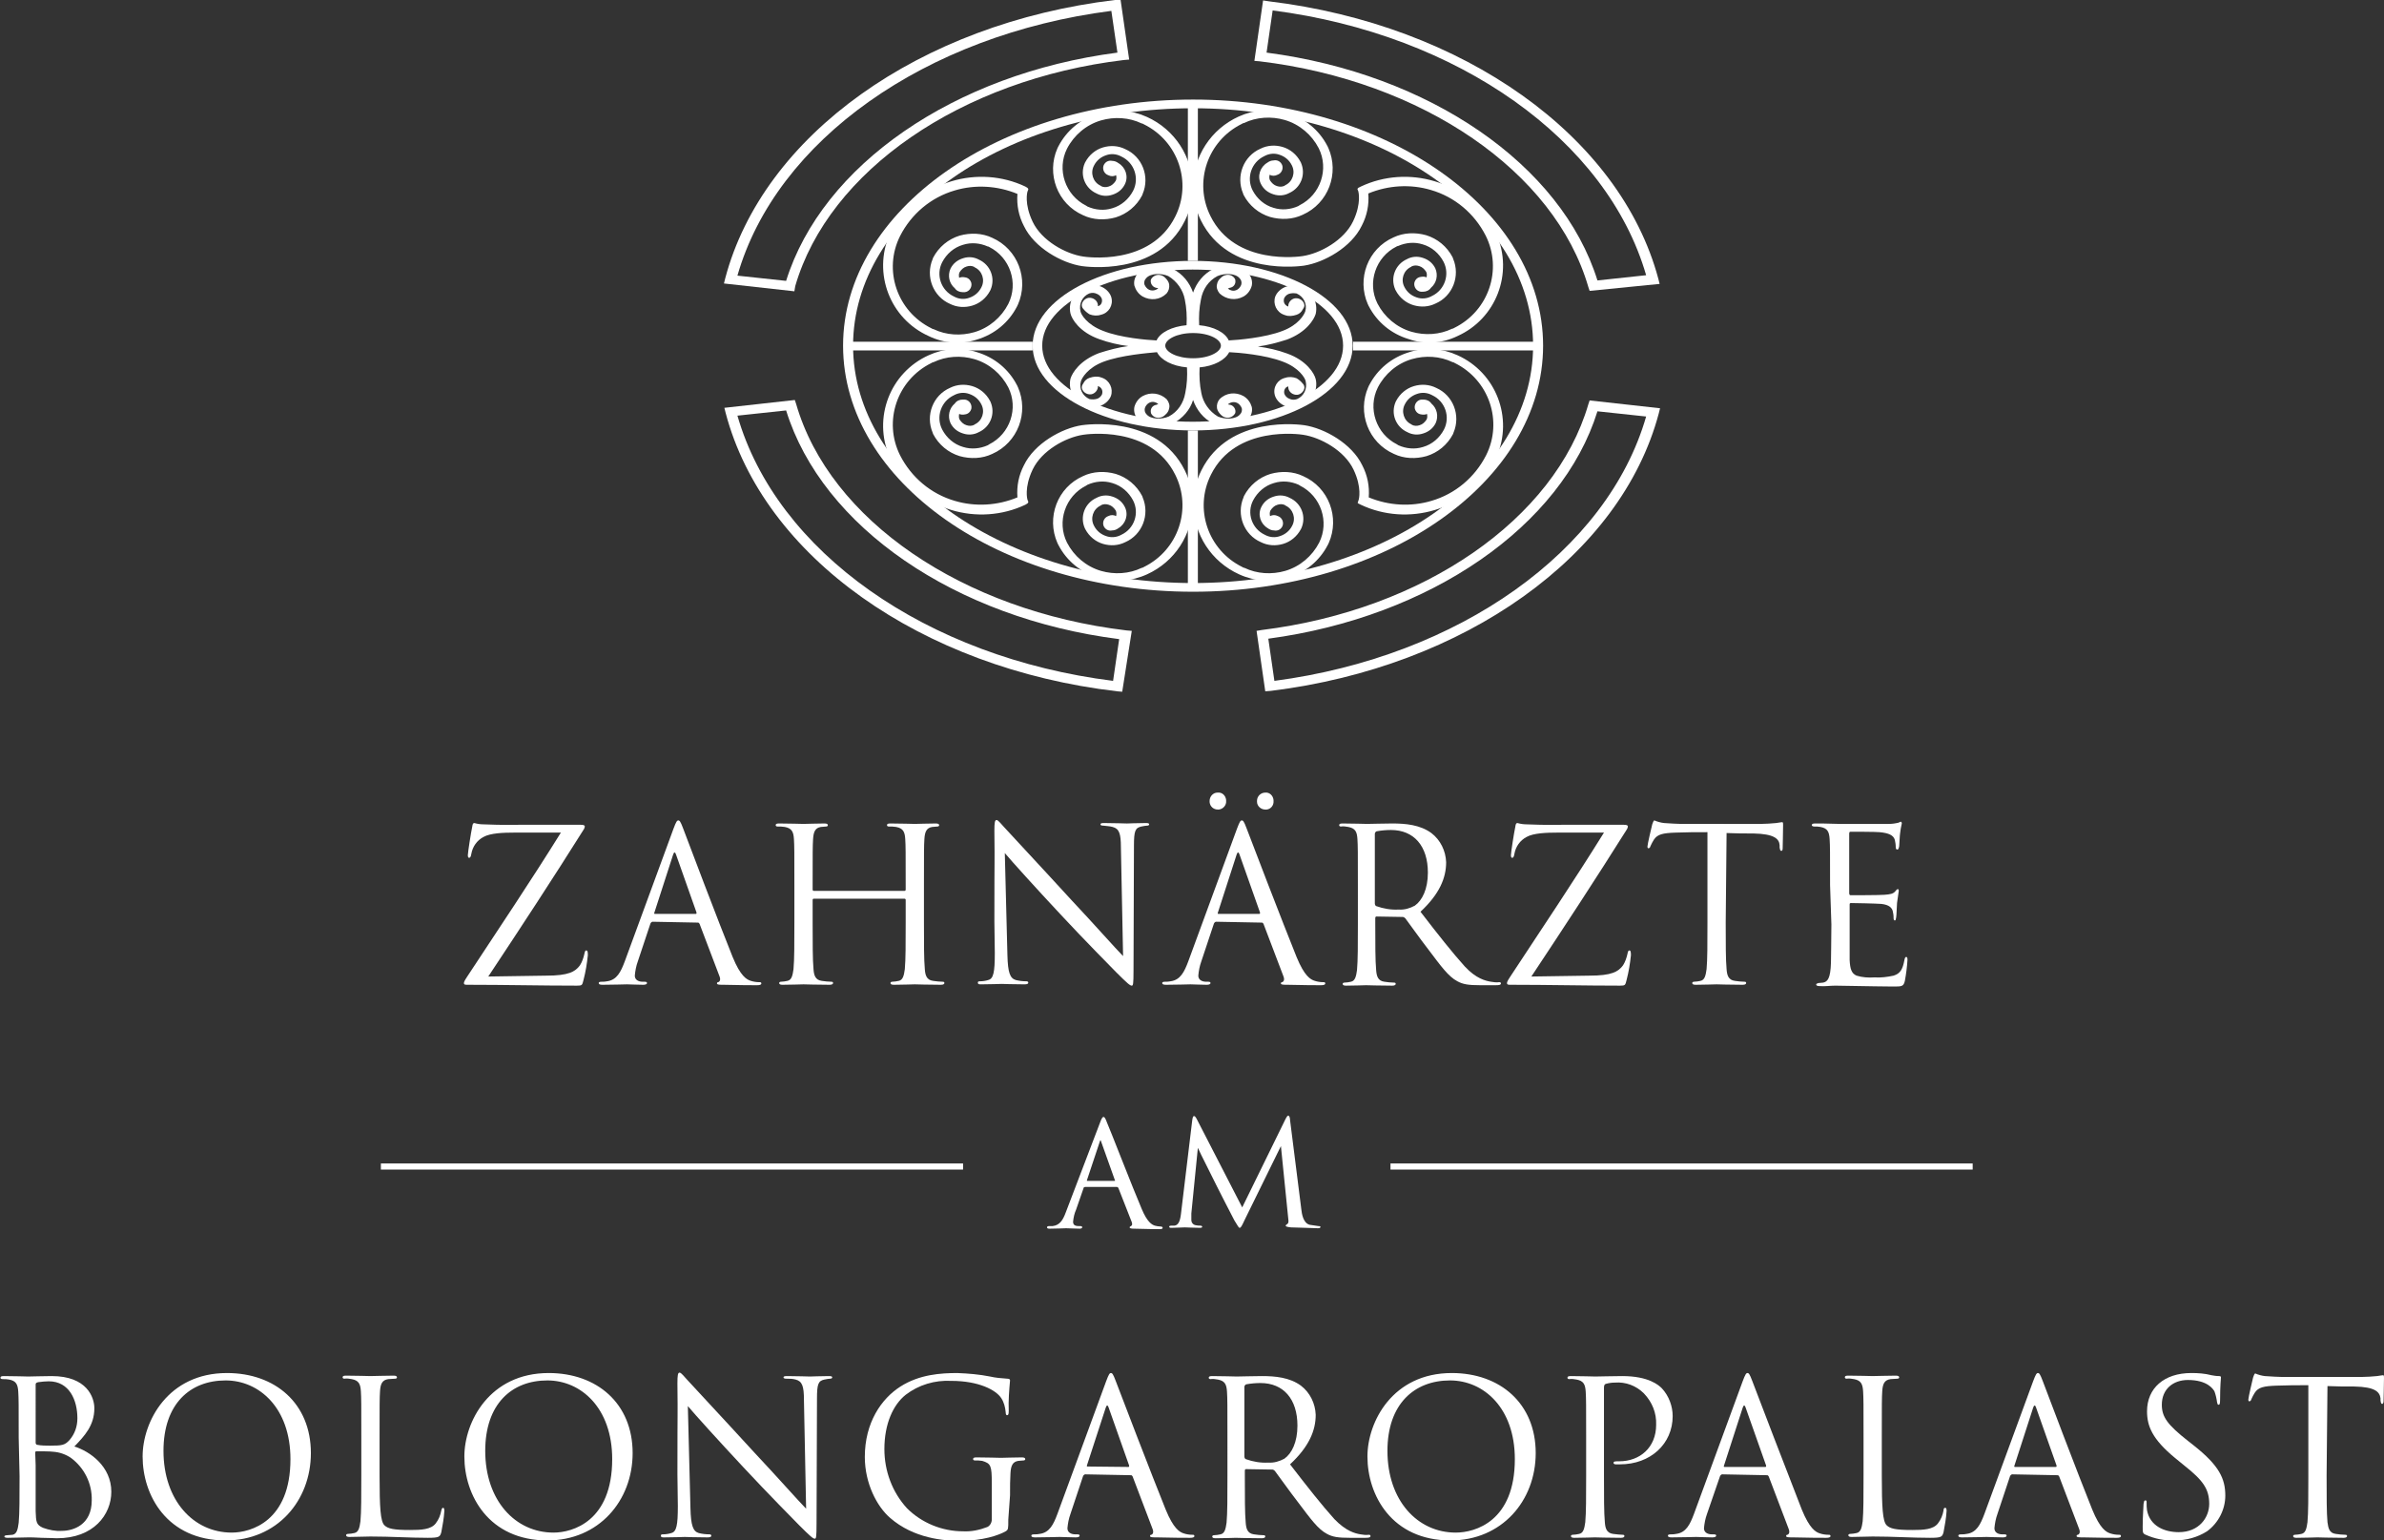 <?xml version="1.0" encoding="utf-8"?>
<!-- Generator: Adobe Illustrator 21.1.0, SVG Export Plug-In . SVG Version: 6.00 Build 0)  -->
<svg version="1.1" id="Logo_ZaB" xmlns="http://www.w3.org/2000/svg" xmlns:xlink="http://www.w3.org/1999/xlink" x="0px" y="0px"
	 viewBox="0 0 548.3 354.3" style="enable-background:new 0 0 548.3 354.3;" xml:space="preserve">
<rect x="0" y="0" width="548.3" height="354.3" fill="#333333" stroke="none"/>
<style type="text/css">
	.st0{fill:#FFFFFF;}
</style>
<title>zahnaerzte-staudt-logo</title>
<path class="st0" d="M8.2,337c0,3.8,0,9.9,0,10.6c0.1,2.4,0.1,3.1,1.7,3.8c1.4,0.5,2.9,0.8,4.3,0.7c2.7,0,6.9-1.4,6.9-7
	c0.1-3.9-1.7-7.5-4.8-9.8c-1.2-0.8-2.6-1.3-4.1-1.4c-0.6-0.1-3.1-0.1-3.8-0.1c-0.2,0-0.3,0.1-0.3,0.3L8.2,337z M8.2,331.8
	c0,0.3,0.1,0.4,0.3,0.5c1,0.2,2,0.2,3,0.2c2.8,0,3.4-0.1,4.5-1.3c1.2-1.4,1.8-3.1,1.8-5c0-4.1-1.8-8.5-6.6-8.5
	c-0.8,0-1.6,0.1-2.4,0.2c-0.4,0.1-0.6,0.2-0.6,0.5L8.2,331.8z M4.3,330.7c0-7.7,0-9-0.1-10.6c-0.1-1.7-0.5-2.5-2.1-2.8
	c-0.5-0.1-0.9-0.1-1.4-0.1c-0.4,0-0.6-0.1-0.6-0.3c0-0.3,0.2-0.4,0.8-0.4c2.2,0,5.3,0.1,5.6,0.1c1.2,0,3.1-0.1,5.4-0.1
	c8.1,0,9.8,4.9,9.8,7.4c0,4-2.3,6.4-4.6,8.8c3.6,1.1,8.5,4.6,8.5,10.4c0,5.3-4.1,10.7-12.5,10.7c-0.5,0-2.1-0.1-3.5-0.1
	c-1.4-0.1-2.8-0.1-3-0.1c-1.6,0-3.1,0.1-4.8,0.1c-0.5,0-0.8-0.1-0.8-0.3c0-0.1,0.1-0.3,0.7-0.3c0.4,0,0.8-0.1,1.2-0.1
	c1-0.2,1.2-1.3,1.4-2.8c0.2-2.1,0.2-5.9,0.2-10.7L4.3,330.7z"/>
<path class="st0" d="M66.8,335.6c0-11.8-7.2-18.1-14.9-18.1c-8.2,0-14.3,5.4-14.3,16.2c0,11.4,6.9,18.8,15.7,18.8
	C57.7,352.5,66.8,349.9,66.8,335.6 M32.8,335c0-8,5.8-19.2,19.4-19.2c11.1,0,19.3,7,19.3,18.4c0,11-7.8,20.1-19.6,20.1
	C38.4,354.3,32.8,343.9,32.8,335"/>
<path class="st0" d="M87.3,339.5c0,7.2,0.2,10.4,1.1,11.3c0.8,0.8,2.1,1.1,5.9,1.1c2.6,0,4.8-0.1,5.9-1.5c0.7-0.9,1.1-1.9,1.3-3
	c0.1-0.4,0.2-0.6,0.4-0.6c0.2,0,0.3,0.2,0.3,0.7c-0.1,1.7-0.4,3.3-0.7,4.9c-0.3,1.1-0.5,1.3-3.1,1.3c-4.2,0-8.4-0.3-13.2-0.3
	c-1.5,0-3,0.1-4.8,0.1c-0.5,0-0.8-0.1-0.8-0.4c0-0.1,0.1-0.3,0.4-0.3c0.5,0,1-0.1,1.5-0.2c1-0.2,1.2-1.3,1.4-2.7
	c0.2-2.1,0.2-5.9,0.2-10.7v-8.6c0-7.7,0-9-0.1-10.6c-0.1-1.7-0.5-2.5-2.1-2.8c-0.6-0.1-1.1-0.2-1.7-0.1c-0.2,0-0.4-0.1-0.4-0.3
	c0-0.3,0.2-0.4,0.8-0.4c2.2,0,5.3,0.1,5.6,0.1s3.8-0.1,5.3-0.1c0.5,0,0.8,0.1,0.8,0.4c0,0.2-0.2,0.3-0.4,0.3c-0.5,0-1.1,0.1-1.6,0.1
	c-1.4,0.2-1.8,1.1-1.9,2.8c-0.1,1.6-0.1,3-0.1,10.6L87.3,339.5z"/>
<path class="st0" d="M140.8,335.6c0-11.8-7.2-18.1-14.9-18.1c-8.2,0-14.3,5.4-14.3,16.2c0,11.4,6.9,18.8,15.7,18.8
	C131.7,352.5,140.8,349.9,140.8,335.6 M106.8,335c0-8,5.8-19.2,19.4-19.2c11.1,0,19.3,7,19.3,18.4c0,11-7.8,20.1-19.6,20.1
	C112.4,354.3,106.8,343.9,106.8,335"/>
<path class="st0" d="M155.8,339.1c0-17.7,0.1-11.4,0-20.9c0-1.9,0.1-2.5,0.5-2.5s1.2,1.1,1.7,1.6c0.7,0.8,8.1,8.7,15.6,16.9
	c4.9,5.2,10.2,11.2,11.8,12.8l-0.5-25c0-3.2-0.4-4.3-1.9-4.7c-0.7-0.2-1.4-0.2-2.1-0.2c-0.5,0-0.7-0.1-0.7-0.3c0-0.3,0.4-0.3,1-0.3
	c2.2,0,4.6,0.1,5.1,0.1s2.2-0.1,4.2-0.1c0.5,0,0.9,0,0.9,0.3c0,0.2-0.2,0.3-0.5,0.3c-0.4,0-0.7,0.1-1.3,0.2c-1.4,0.3-1.7,1-1.7,4.4
	l-0.1,28.7c0,3.2-0.1,3.5-0.4,3.5c-0.4,0-1-0.5-3.6-3.1c-0.5-0.5-7.6-7.7-12.8-13.3c-5.7-6.1-11.3-12.3-12.8-14.1l0.6,23.5
	c0.1,4,0.6,5.3,1.9,5.7c0.8,0.2,1.6,0.3,2.5,0.3c0.2,0,0.4,0.1,0.4,0.3c0,0.3-0.3,0.4-0.9,0.4c-2.8,0-4.8-0.1-5.2-0.1
	s-2.5,0.1-4.7,0.1c-0.5,0-0.8,0-0.8-0.4c0-0.2,0.1-0.3,0.4-0.3c0.7,0,1.4-0.1,2-0.3c1.2-0.3,1.5-1.8,1.5-6.2L155.8,339.1z"/>
<path class="st0" d="M231.9,349.5c0,2.2,0,2.3-0.6,2.7c-3.1,1.7-7.6,2.2-10.4,2.2c-3.7,0-10.7-0.5-16.2-5.3c-3-2.6-5.8-7.9-5.8-14
	c0-7.9,3.8-13.4,8.2-16.2c4.4-2.8,9.3-3.1,13.1-3.1c2.5,0.1,5,0.3,7.5,0.8c1.3,0.3,2.6,0.4,4,0.5c0.5,0,0.6,0.2,0.6,0.4
	c-0.2,2.3-0.4,4.6-0.3,7c0,0.8-0.1,1-0.4,1c-0.2,0-0.3-0.3-0.3-0.7c-0.1-1.1-0.4-2.3-1-3.2c-1.2-1.9-5.2-4-11.5-4
	c-3.8-0.2-7.5,0.9-10.5,3.2c-2.9,2.3-4.9,6.7-4.9,12.5c0,5,1.8,9.9,5.2,13.6c3.4,3.4,8.1,5.3,12.9,5.3c1.9,0.1,3.8-0.3,5.6-1
	c0.6-0.3,1-1,1-1.7v-8.4c0-4-0.2-4.5-2.2-5.1c-0.6-0.1-1.1-0.1-1.7-0.1c-0.2,0-0.4-0.1-0.4-0.3c0-0.3,0.2-0.4,0.8-0.4
	c2.2,0,5.3,0.1,5.6,0.1s3.3-0.1,4.8-0.1c0.5,0,0.8,0.1,0.8,0.4c0,0.2-0.2,0.3-0.4,0.3c-0.4,0-0.8,0.1-1.2,0.1
	c-1.3,0.2-1.7,1.1-1.8,2.8c-0.1,1.6-0.1,3-0.1,5.1L231.9,349.5z"/>
<path class="st0" d="M259.5,337.4c0.2,0,0.2-0.1,0.2-0.3l-4.7-13.3c-0.2-0.7-0.5-0.7-0.7,0L250,337c-0.1,0.2,0,0.3,0.1,0.3
	L259.5,337.4z M249.6,339.1c-0.2,0-0.4,0.2-0.5,0.4l-2.9,8.7c-0.4,1.1-0.6,2.2-0.7,3.3c0,1,0.9,1.4,1.8,1.4h0.4
	c0.5,0,0.6,0.1,0.6,0.3c0,0.3-0.4,0.4-0.9,0.4c-1.2,0-3.1-0.1-3.7-0.1s-3.2,0.1-5.6,0.1c-0.6,0-0.9-0.1-0.9-0.4
	c0-0.2,0.2-0.3,0.7-0.3c0.4,0,0.8,0,1.2-0.1c2.3-0.3,3.2-2.2,4.1-4.6l11.2-30.5c0.6-1.6,0.8-1.9,1.1-1.9s0.5,0.2,1.1,1.8
	c0.7,1.9,8.5,22.2,11.5,29.6c1.8,4.4,3.2,5.2,4.2,5.5c0.6,0.2,1.3,0.3,1.9,0.3c0.3,0,0.5,0,0.5,0.3c0,0.3-0.4,0.4-1,0.4
	c-0.7,0-4.3,0-7.7-0.1c-0.9,0-1.5,0-1.5-0.3c0-0.2,0.1-0.3,0.3-0.3c0.3-0.1,0.6-0.5,0.3-1.3l-4.6-12.1c-0.1-0.2-0.2-0.3-0.4-0.3
	L249.6,339.1z"/>
<path class="st0" d="M286.2,335c0,0.2,0.1,0.5,0.3,0.6c1.7,0.6,3.4,0.9,5.2,0.8c1.3,0.1,2.6-0.3,3.7-0.9c1.7-1.2,3-3.8,3-7.6
	c0-6.1-3.2-9.8-8.5-9.8c-1.1,0-2.2,0.1-3.3,0.3c-0.2,0.1-0.4,0.3-0.4,0.6L286.2,335z M282.3,330.7c0-7.7,0-9-0.1-10.6
	c-0.1-1.7-0.5-2.5-2.1-2.8c-0.6-0.1-1.1-0.2-1.7-0.1c-0.2,0-0.4-0.1-0.4-0.3c0-0.3,0.2-0.4,0.8-0.4c2.2,0,5.3,0.1,5.6,0.1
	c0.5,0,4.3-0.1,5.8-0.1c3.1,0,6.4,0.3,9,2.2c2.1,1.6,3.3,4.1,3.4,6.7c0,3.6-1.5,7.3-5.9,11.4c4,5.2,7.4,9.5,10.2,12.6
	c2.7,2.8,4.8,3.3,6,3.5c0.6,0.1,1.3,0.2,1.9,0.1c0.3,0,0.4,0.1,0.4,0.3c0,0.3-0.3,0.4-1.2,0.4h-3.5c-2.8,0-4-0.2-5.3-0.9
	c-2.1-1.1-3.8-3.5-6.6-7.2c-2.1-2.7-4.4-6-5.4-7.3c-0.2-0.2-0.4-0.3-0.6-0.3l-6-0.1c-0.2,0-0.3,0.1-0.3,0.4v1.2
	c0,4.7,0,8.6,0.2,10.7c0.1,1.4,0.4,2.5,1.9,2.7c0.7,0.1,1.5,0.2,2.2,0.2c0.3,0,0.4,0.1,0.4,0.3c0,0.2-0.2,0.4-0.8,0.4
	c-2.7,0-5.8-0.1-6-0.1c0,0-3.1,0.1-4.6,0.1c-0.5,0-0.8-0.1-0.8-0.4c0-0.1,0.1-0.3,0.4-0.3c0.5,0,1-0.1,1.5-0.2
	c1-0.2,1.2-1.3,1.4-2.7c0.2-2.1,0.2-5.9,0.2-10.7L282.3,330.7z"/>
<path class="st0" d="M348.4,335.6c0-11.8-7.2-18.1-14.9-18.1c-8.2,0-14.4,5.4-14.4,16.2c0,11.4,6.9,18.8,15.7,18.8
	C339.3,352.5,348.4,349.9,348.4,335.6 M314.5,335c0-8,5.8-19.2,19.4-19.2c11.1,0,19.3,7,19.3,18.4c0,11-7.8,20.1-19.6,20.1
	C320.1,354.3,314.5,343.9,314.5,335"/>
<path class="st0" d="M364.8,330.7c0-7.7,0-9-0.1-10.6c-0.1-1.7-0.5-2.5-2.1-2.8c-0.6-0.1-1.1-0.2-1.7-0.1c-0.2,0-0.4-0.1-0.4-0.3
	c0-0.3,0.2-0.4,0.8-0.4c2.2,0,5.2,0.1,5.6,0.1c1.1,0,3.9-0.1,6.2-0.1c6.1,0,8.4,2.1,9.1,2.8c1.6,1.7,2.5,4.1,2.5,6.4
	c0,6.4-5.1,11.1-12.1,11.1c-0.3,0-0.7,0-1,0c-0.2,0-0.5-0.1-0.5-0.3c0-0.4,0.3-0.4,1.3-0.4c4.8,0,8.5-3.2,8.5-8.4
	c0.1-2.7-0.9-5.2-2.8-7.2c-1.8-1.8-4.2-2.7-6.7-2.5c-0.7,0-1.4,0.1-2.1,0.3c-0.3,0.1-0.4,0.4-0.4,0.9v20.2c0,4.7,0,8.6,0.2,10.7
	c0.1,1.4,0.4,2.5,1.9,2.7c0.7,0.1,1.8,0.2,2.2,0.2c0.3,0,0.4,0.1,0.4,0.3c0,0.2-0.2,0.4-0.8,0.4c-2.7,0-5.8-0.1-6-0.1
	c-0.1,0-3.2,0.1-4.7,0.1c-0.5,0-0.8-0.1-0.8-0.4c0-0.1,0.1-0.3,0.4-0.3c0.5,0,1-0.1,1.5-0.2c1-0.2,1.2-1.3,1.4-2.7
	c0.2-2.1,0.2-5.9,0.2-10.7L364.8,330.7z"/>
<path class="st0" d="M406,337.4c0.2,0,0.2-0.1,0.2-0.3l-4.7-13.3c-0.2-0.7-0.5-0.7-0.7,0l-4.3,13.3c-0.1,0.2,0,0.3,0.1,0.3H406z
	 M396.1,339.1c-0.2,0-0.4,0.2-0.5,0.4l-3,8.7c-0.4,1.1-0.6,2.2-0.7,3.3c0,1,0.9,1.4,1.8,1.4h0.4c0.5,0,0.6,0.1,0.6,0.3
	c0,0.3-0.4,0.4-0.9,0.4c-1.2,0-3.1-0.1-3.7-0.1s-3.2,0.1-5.6,0.1c-0.6,0-0.9-0.1-0.9-0.4c0-0.2,0.2-0.3,0.7-0.3c0.4,0,0.8,0,1.2-0.1
	c2.3-0.3,3.2-2.2,4.1-4.6l11.2-30.5c0.6-1.6,0.8-1.9,1.1-1.9s0.5,0.2,1.1,1.8c0.7,1.9,8.5,22.2,11.4,29.6c1.8,4.4,3.2,5.2,4.2,5.5
	c0.6,0.2,1.3,0.3,1.9,0.3c0.3,0,0.5,0,0.5,0.3c0,0.3-0.4,0.4-1,0.4c-0.7,0-4.3,0-7.7-0.1c-0.9,0-1.5,0-1.5-0.3
	c0-0.2,0.1-0.3,0.3-0.3c0.3-0.1,0.6-0.5,0.3-1.3l-4.6-12.1c-0.1-0.2-0.2-0.3-0.4-0.3L396.1,339.1z"/>
<path class="st0" d="M432.8,339.5c0,7.2,0.2,10.4,1.1,11.3c0.8,0.8,2.1,1.1,5.9,1.1c2.6,0,4.8-0.1,5.9-1.5c0.7-0.9,1.1-1.9,1.3-3
	c0-0.4,0.1-0.6,0.4-0.6c0.2,0,0.3,0.2,0.3,0.7c-0.1,1.7-0.4,3.3-0.7,4.9c-0.3,1.1-0.5,1.3-3.1,1.3c-4.2,0-8.4-0.3-13.2-0.3
	c-1.5,0-3,0.1-4.8,0.1c-0.5,0-0.8-0.1-0.8-0.4c0-0.1,0.1-0.3,0.4-0.3c0.5,0,1-0.1,1.5-0.2c1-0.2,1.2-1.3,1.4-2.7
	c0.2-2.1,0.2-5.9,0.2-10.7v-8.6c0-7.7,0-9-0.1-10.6c-0.1-1.7-0.5-2.5-2.1-2.8c-0.6-0.1-1.1-0.2-1.7-0.1c-0.2,0-0.4-0.1-0.4-0.3
	c0-0.3,0.2-0.4,0.8-0.4c2.2,0,5.3,0.1,5.6,0.1s3.8-0.1,5.3-0.1c0.5,0,0.8,0.1,0.8,0.4c0,0.2-0.2,0.3-0.4,0.3c-0.5,0-1.1,0.1-1.6,0.1
	c-1.4,0.2-1.8,1.1-1.9,2.8c-0.1,1.6-0.1,3-0.1,10.6L432.8,339.5z"/>
<path class="st0" d="M472.8,337.4c0.2,0,0.2-0.1,0.2-0.3l-4.7-13.3c-0.2-0.7-0.5-0.7-0.7,0l-4.3,13.3c-0.1,0.2,0,0.3,0.1,0.3H472.8z
	 M462.8,339.1c-0.2,0-0.4,0.2-0.5,0.4l-2.9,8.7c-0.4,1.1-0.6,2.2-0.7,3.3c0,1,0.9,1.4,1.8,1.4h0.4c0.5,0,0.6,0.1,0.6,0.3
	c0,0.3-0.4,0.4-0.9,0.4c-1.2,0-3.1-0.1-3.7-0.1s-3.2,0.1-5.6,0.1c-0.6,0-0.9-0.1-0.9-0.4c0-0.2,0.2-0.3,0.7-0.3c0.4,0,0.8,0,1.2-0.1
	c2.3-0.3,3.2-2.2,4.1-4.6l11.2-30.5c0.6-1.6,0.8-1.9,1.1-1.9s0.5,0.2,1.1,1.8c0.7,1.9,8.4,22.2,11.4,29.6c1.8,4.4,3.2,5.2,4.2,5.5
	c0.6,0.2,1.3,0.3,1.9,0.3c0.3,0,0.5,0,0.5,0.3c0,0.3-0.4,0.4-1,0.4c-0.7,0-4.3,0-7.7-0.1c-0.9,0-1.5,0-1.5-0.3
	c0-0.2,0.1-0.3,0.3-0.3c0.3-0.1,0.6-0.5,0.3-1.3l-4.6-12.1c-0.1-0.2-0.2-0.3-0.4-0.3L462.8,339.1z"/>
<path class="st0" d="M493.5,353c-0.7-0.3-0.7-0.5-0.7-1.9c0-2.5,0.2-4.4,0.2-5.2c0.1-0.5,0.1-0.8,0.4-0.8c0.3,0,0.3,0.1,0.3,0.5
	c0,0.6,0,1.2,0.1,1.8c0.7,3.6,4,5,7.3,5c4.7,0,7-3.4,7-6.5c0-3.4-1.4-5.4-5.7-8.8l-2.2-1.8c-5.2-4.3-6.4-7.3-6.4-10.7
	c0-5.3,3.9-8.8,10.2-8.8c1.5,0,3.1,0.1,4.6,0.5c0.6,0.1,1.1,0.2,1.7,0.2c0.4,0,0.5,0.1,0.5,0.3s-0.2,1.9-0.2,5.2
	c0,0.8-0.1,1.1-0.3,1.1c-0.3,0-0.3-0.2-0.4-0.6c-0.1-0.8-0.3-1.7-0.6-2.5c-0.3-0.5-1.6-2.6-6.1-2.6c-3.4,0-6,2.1-6,5.7
	c0,2.8,1.3,4.6,6,8.3l1.4,1.1c5.8,4.6,7.2,7.6,7.2,11.5c0,3.2-1.6,6.3-4.2,8.2c-2.2,1.4-4.8,2.1-7.4,2.1
	C497.8,354.4,495.5,353.9,493.5,353"/>
<path class="st0" d="M535.1,339.4c0,4.7,0,8.6,0.2,10.7c0.2,1.4,0.4,2.5,1.9,2.7c0.7,0.1,1.5,0.2,2.2,0.2c0.3,0,0.4,0.1,0.4,0.3
	c0,0.2-0.2,0.4-0.8,0.4c-2.7,0-5.8-0.1-6-0.1s-3.3,0.1-4.8,0.1c-0.5,0-0.8-0.1-0.8-0.4c0-0.1,0.1-0.3,0.4-0.3c0.5,0,1-0.1,1.5-0.2
	c1-0.2,1.2-1.3,1.4-2.7c0.2-2.1,0.2-5.9,0.2-10.7v-20.8c-2.4,0-4.9,0-7.3,0.1c-3,0.1-4.2,0.4-5,1.6c-0.3,0.5-0.6,1-0.8,1.5
	c-0.1,0.4-0.3,0.5-0.5,0.5c-0.1,0-0.2-0.1-0.2-0.4c0-0.5,1-4.7,1.1-5.1c0.1-0.3,0.3-0.9,0.5-0.9c0.7,0.3,1.4,0.5,2.2,0.6
	c1.4,0.1,3.3,0.2,3.9,0.2h18.4c1.2,0,2.3-0.1,3.5-0.2c0.7-0.1,1.2-0.2,1.4-0.2c0.2,0,0.2,0.3,0.2,0.6c0,1.5-0.1,4.9-0.1,5.4
	c0,0.4-0.2,0.6-0.3,0.6c-0.2,0-0.3-0.1-0.4-0.8c0-0.2,0-0.3,0-0.5c-0.2-1.5-1.3-2.6-6-2.7c-2.1,0-4.1,0-6.2-0.1L535.1,339.4z"/>
<path class="st0" d="M125.6,224.4c5.2,0,6.7-0.9,7.8-2.4c0.5-0.8,0.8-1.7,1-2.6c0.1-0.5,0.2-0.8,0.4-0.8c0.3,0,0.4,0.2,0.4,1.1
	c-0.2,1.9-0.5,3.8-1,5.7c-0.3,1.2-0.3,1.3-1.5,1.3c-8.2,0-16.5-0.2-25.1-0.2c-0.6,0-0.9,0-0.9-0.4c0-0.2,0.1-0.5,0.7-1.4
	c7.3-11.1,14.7-22.1,21.6-33.2h-10.7c-2.5,0-5.5,0.1-7.1,1c-1.5,0.8-2.5,2.2-2.8,3.9c-0.1,0.7-0.3,0.9-0.5,0.9s-0.3-0.2-0.3-0.6
	c0-0.6,0.7-5.1,1-6.5c0.1-0.7,0.2-0.9,0.5-0.9c0.7,0.2,1.4,0.3,2.1,0.3c4.7,0.2,7,0.1,8.6,0.1h13.7c0.7,0,1,0.1,1,0.4
	c0,0.2-0.1,0.4-0.2,0.6c-7.1,11.3-14.5,22.6-22,33.9L125.6,224.4z"/>
<path class="st0" d="M160,210.2c0.2,0,0.2-0.1,0.2-0.3l-4.7-13.3c-0.2-0.7-0.5-0.7-0.7,0l-4.3,13.3c-0.1,0.2,0,0.3,0.1,0.3H160z
	 M150.1,212c-0.2,0-0.4,0.2-0.5,0.4l-2.9,8.7c-0.4,1.1-0.6,2.2-0.7,3.3c0,1,0.9,1.4,1.8,1.4h0.4c0.5,0,0.6,0.1,0.6,0.3
	c0,0.3-0.4,0.4-0.9,0.4c-1.2,0-3.1-0.1-3.7-0.1s-3.2,0.1-5.6,0.1c-0.6,0-0.9-0.1-0.9-0.4c0-0.2,0.2-0.3,0.7-0.3c0.4,0,0.8,0,1.2-0.1
	c2.3-0.3,3.2-2.2,4.1-4.6l11.2-30.5c0.6-1.6,0.8-1.9,1.1-1.9s0.5,0.2,1.1,1.8c0.7,1.9,8.4,22.2,11.4,29.6c1.8,4.4,3.2,5.2,4.2,5.5
	c0.6,0.2,1.3,0.3,1.9,0.3c0.3,0,0.5,0,0.5,0.3c0,0.3-0.4,0.4-1,0.4c-0.7,0-4.3,0-7.7-0.1c-0.9,0-1.5,0-1.5-0.3
	c0-0.2,0.1-0.3,0.3-0.3c0.3-0.1,0.6-0.5,0.3-1.3l-4.6-12.1c-0.1-0.2-0.2-0.3-0.4-0.3L150.1,212z"/>
<path class="st0" d="M208,204.9c0.1,0,0.3,0,0.3-0.3v-1c0-7.7,0-9-0.1-10.6c-0.1-1.7-0.5-2.5-2.1-2.8c-0.6-0.1-1.1-0.1-1.7-0.1
	c-0.2,0-0.4-0.1-0.4-0.3c0-0.3,0.2-0.4,0.8-0.4c2.2,0,5.3,0.1,5.6,0.1s3.3-0.1,4.8-0.1c0.5,0,0.8,0.1,0.8,0.4c0,0.2-0.2,0.3-0.4,0.3
	c-0.4,0-0.8,0.1-1.2,0.1c-1.3,0.2-1.7,1.1-1.8,2.8c-0.1,1.6-0.1,2.9-0.1,10.6v8.6c0,4.7,0,8.6,0.2,10.7c0.1,1.4,0.4,2.5,1.9,2.7
	c0.7,0.1,1.5,0.2,2.2,0.2c0.3,0,0.4,0.1,0.4,0.3c0,0.2-0.2,0.4-0.8,0.4c-2.7,0-5.8-0.1-6-0.1s-3.3,0.1-4.8,0.1
	c-0.5,0-0.8-0.1-0.8-0.4c0-0.1,0.1-0.3,0.4-0.3c0.5,0,1-0.1,1.5-0.2c1-0.2,1.2-1.3,1.4-2.7c0.2-2.1,0.2-5.9,0.2-10.7v-5.2
	c0-0.2-0.1-0.3-0.3-0.3c0,0,0,0,0,0h-20.8c-0.1,0-0.3,0-0.3,0.3v5.2c0,4.7,0,8.6,0.2,10.7c0.1,1.4,0.4,2.5,1.9,2.7
	c0.7,0.1,1.5,0.2,2.2,0.2c0.3,0,0.4,0.1,0.4,0.3c0,0.2-0.2,0.4-0.8,0.4c-2.7,0-5.8-0.1-6-0.1s-3.3,0.1-4.8,0.1
	c-0.5,0-0.8-0.1-0.8-0.4c0-0.1,0.1-0.3,0.4-0.3c0.5,0,1-0.1,1.5-0.2c1-0.2,1.2-1.3,1.4-2.7c0.2-2.1,0.2-5.9,0.2-10.7v-8.6
	c0-7.7,0-9-0.1-10.6c-0.1-1.7-0.5-2.5-2.1-2.8c-0.6-0.1-1.1-0.1-1.7-0.1c-0.2,0-0.4-0.1-0.4-0.3c0-0.3,0.2-0.4,0.8-0.4
	c2.2,0,5.3,0.1,5.6,0.1s3.3-0.1,4.8-0.1c0.5,0,0.8,0.1,0.8,0.4c0,0.2-0.2,0.3-0.4,0.3c-0.4,0-0.8,0.1-1.2,0.1
	c-1.3,0.2-1.7,1.1-1.8,2.8c-0.1,1.6-0.1,2.9-0.1,10.6v1c0,0.2,0.1,0.3,0.3,0.3L208,204.9z"/>
<path class="st0" d="M228.7,212c0-17.7,0.1-11.4,0-20.9c0-1.9,0.1-2.5,0.5-2.5s1.2,1.1,1.7,1.6c0.7,0.8,8.1,8.7,15.6,16.9
	c4.9,5.2,10.2,11.2,11.8,12.8l-0.5-25c0-3.2-0.4-4.3-1.9-4.7c-0.7-0.2-1.4-0.2-2.1-0.3c-0.5,0-0.7-0.1-0.7-0.3c0-0.3,0.4-0.3,1-0.3
	c2.2,0,4.6,0.1,5.1,0.1s2.2-0.1,4.2-0.1c0.5,0,0.9,0,0.9,0.3c0,0.2-0.2,0.3-0.5,0.3c-0.4,0-0.7,0.1-1.3,0.2c-1.4,0.3-1.7,1-1.7,4.4
	l-0.1,28.7c0,3.2-0.1,3.5-0.4,3.5c-0.4,0-1-0.5-3.6-3.1c-0.5-0.5-7.6-7.7-12.8-13.3c-5.7-6.1-11.3-12.3-12.8-14.1l0.6,23.5
	c0.1,4,0.6,5.3,1.9,5.7c0.8,0.2,1.6,0.3,2.5,0.3c0.2,0,0.4,0.1,0.4,0.3c0,0.3-0.3,0.4-0.9,0.4c-2.8,0-4.8-0.1-5.2-0.1
	s-2.5,0.1-4.7,0.1c-0.5,0-0.8,0-0.8-0.4c0-0.2,0.1-0.3,0.4-0.3c0.7,0,1.4-0.1,2-0.3c1.2-0.3,1.5-1.8,1.5-6.2L228.7,212z"/>
<path class="st0" d="M289.1,184.2c0-1.1,0.9-1.9,1.9-1.9c0,0,0,0,0,0c1-0.1,1.8,0.7,1.9,1.7c0,0.1,0,0.1,0,0.2c0.1,1-0.6,1.9-1.6,2
	c-0.1,0-0.2,0-0.3,0c-1,0-1.9-0.8-1.9-1.8C289.1,184.2,289.1,184.2,289.1,184.2 M289.6,210.2c0.2,0,0.2-0.1,0.2-0.3l-4.7-13.3
	c-0.2-0.7-0.5-0.7-0.7,0l-4.3,13.3c-0.1,0.2,0,0.3,0.1,0.3H289.6z M278.2,184.2c0-1,0.8-1.9,1.8-1.9c0,0,0.1,0,0.1,0
	c1-0.1,1.8,0.7,1.9,1.7c0,0.1,0,0.1,0,0.2c0.1,1-0.7,1.9-1.7,2c-0.1,0-0.1,0-0.2,0c-1,0-1.8-0.7-1.9-1.7
	C278.2,184.3,278.2,184.2,278.2,184.2 M279.7,212c-0.2,0-0.4,0.2-0.5,0.4l-2.9,8.7c-0.4,1.1-0.6,2.2-0.7,3.3c0,1,0.9,1.4,1.8,1.4
	h0.4c0.5,0,0.6,0.1,0.6,0.3c0,0.3-0.4,0.4-0.9,0.4c-1.2,0-3.1-0.1-3.7-0.1s-3.2,0.1-5.6,0.1c-0.6,0-0.9-0.1-0.9-0.4
	c0-0.2,0.2-0.3,0.7-0.3c0.4,0,0.8,0,1.2-0.1c2.3-0.3,3.2-2.2,4.1-4.6l11.2-30.5c0.6-1.6,0.8-1.9,1.1-1.9s0.5,0.2,1.1,1.8
	c0.7,1.9,8.5,22.2,11.5,29.6c1.8,4.4,3.2,5.2,4.2,5.5c0.6,0.2,1.3,0.3,1.9,0.3c0.3,0,0.5,0,0.5,0.3c0,0.3-0.4,0.4-1,0.4
	c-0.7,0-4.3,0-7.7-0.1c-0.9,0-1.5,0-1.5-0.3c0-0.2,0.1-0.3,0.3-0.3c0.3-0.1,0.6-0.5,0.3-1.3l-4.6-12.1c-0.1-0.2-0.2-0.3-0.4-0.3
	L279.7,212z"/>
<path class="st0" d="M316.2,207.8c0,0.2,0.1,0.5,0.3,0.6c1.7,0.6,3.4,0.9,5.2,0.8c1.3,0.1,2.6-0.3,3.7-0.9c1.7-1.2,3-3.8,3-7.6
	c0-6.1-3.2-9.8-8.5-9.8c-1.1,0-2.2,0.1-3.3,0.3c-0.2,0.1-0.4,0.3-0.4,0.6L316.2,207.8z M312.3,203.6c0-7.7,0-9-0.1-10.6
	c-0.1-1.7-0.5-2.5-2.1-2.8c-0.6-0.1-1.1-0.2-1.7-0.1c-0.2,0-0.4-0.1-0.4-0.3c0-0.3,0.2-0.4,0.8-0.4c2.2,0,5.3,0.1,5.6,0.1
	c0.5,0,4.3-0.1,5.8-0.1c3.1,0,6.4,0.3,9,2.2c2.1,1.6,3.3,4.1,3.4,6.7c0,3.6-1.5,7.3-5.9,11.4c4,5.2,7.4,9.5,10.2,12.6
	c2.6,2.8,4.8,3.3,6,3.5c0.6,0.1,1.3,0.2,1.9,0.1c0.3,0,0.4,0.1,0.4,0.3c0,0.3-0.3,0.4-1.2,0.4h-3.5c-2.8,0-4-0.2-5.3-0.9
	c-2.1-1.1-3.8-3.5-6.6-7.2c-2.1-2.7-4.4-6-5.4-7.3c-0.2-0.2-0.4-0.3-0.6-0.3l-6-0.1c-0.2,0-0.3,0.1-0.3,0.4v1.2
	c0,4.7,0,8.6,0.2,10.7c0.1,1.4,0.4,2.5,1.9,2.7c0.7,0.1,1.5,0.2,2.2,0.2c0.3,0,0.4,0.1,0.4,0.3c0,0.2-0.2,0.4-0.8,0.4
	c-2.7,0-5.8-0.1-6-0.1c-0.1,0-3.1,0.1-4.6,0.1c-0.5,0-0.8-0.1-0.8-0.4c0-0.1,0.1-0.3,0.4-0.3c0.5,0,1-0.1,1.5-0.2
	c1-0.2,1.2-1.3,1.4-2.7c0.2-2.1,0.2-5.9,0.2-10.7L312.3,203.6z"/>
<path class="st0" d="M365.5,224.4c5.2,0,6.7-0.9,7.8-2.4c0.5-0.8,0.8-1.7,1-2.6c0.1-0.5,0.2-0.8,0.4-0.8c0.3,0,0.4,0.2,0.4,1.1
	c-0.2,1.9-0.5,3.8-1,5.7c-0.3,1.2-0.3,1.3-1.5,1.3c-8.2,0-16.5-0.2-25.1-0.2c-0.6,0-0.9,0-0.9-0.4c0-0.2,0.1-0.5,0.7-1.4
	c7.3-11.1,14.7-22.1,21.6-33.2h-10.7c-2.5,0-5.5,0.1-7.1,1c-1.5,0.8-2.5,2.2-2.8,3.9c-0.1,0.7-0.3,0.9-0.5,0.9s-0.3-0.2-0.3-0.6
	c0-0.6,0.7-5.1,1-6.5c0.1-0.7,0.2-0.9,0.5-0.9c0.7,0.2,1.4,0.3,2.1,0.3c4.7,0.2,7,0.1,8.6,0.1h13.7c0.7,0,1,0.1,1,0.4
	c0,0.2-0.1,0.4-0.2,0.6c-7.1,11.3-14.5,22.6-22,33.9L365.5,224.4z"/>
<path class="st0" d="M396.9,212.2c0,4.7,0,8.6,0.2,10.7c0.1,1.4,0.4,2.5,1.9,2.7c0.7,0.1,1.5,0.2,2.2,0.2c0.3,0,0.4,0.1,0.4,0.3
	c0,0.2-0.2,0.4-0.8,0.4c-2.7,0-5.8-0.1-6-0.1s-3.3,0.1-4.8,0.1c-0.5,0-0.8-0.1-0.8-0.4c0-0.1,0.1-0.3,0.4-0.3c0.5,0,1-0.1,1.5-0.2
	c1-0.2,1.2-1.3,1.4-2.7c0.2-2.1,0.2-5.9,0.2-10.7v-20.8c-2.4,0-4.9,0-7.3,0.1c-3,0.1-4.2,0.4-5,1.6c-0.3,0.5-0.6,1-0.8,1.5
	c-0.1,0.4-0.3,0.5-0.5,0.5c-0.1,0-0.2-0.1-0.2-0.4c0-0.5,1-4.7,1.1-5.1c0.1-0.3,0.3-0.9,0.5-0.9c0.7,0.3,1.4,0.5,2.2,0.6
	c1.4,0.1,3.3,0.2,3.9,0.2H405c1.2,0,2.3-0.1,3.5-0.2c0.7-0.1,1.2-0.2,1.4-0.2c0.2,0,0.2,0.3,0.2,0.6c0,1.5-0.1,4.9-0.1,5.4
	c0,0.4-0.1,0.6-0.3,0.6c-0.2,0-0.3-0.1-0.4-0.8c0-0.2,0-0.3,0-0.5c-0.1-1.5-1.3-2.6-6-2.7c-2.1,0-4.1,0-6.2-0.1L396.9,212.2z"/>
<path class="st0" d="M420.9,203.6c0-7.7,0-9-0.1-10.6c-0.1-1.7-0.5-2.5-2.1-2.8c-0.5-0.1-0.9-0.1-1.4-0.1c-0.3,0-0.6-0.1-0.6-0.3
	c0-0.3,0.2-0.4,0.8-0.4c1.1,0,2.5,0,5.6,0.1c0.3,0,10.1,0,11.3,0c0.8,0,1.5-0.1,2.3-0.3c0.2-0.1,0.3-0.2,0.5-0.2
	c0.1,0,0.2,0.2,0.2,0.4c-0.2,0.8-0.3,1.5-0.4,2.3c-0.1,0.7-0.1,1.7-0.2,2.9c-0.1,0.5-0.2,0.8-0.4,0.8c-0.3,0-0.4-0.2-0.4-0.6
	c0-0.6-0.1-1.1-0.2-1.6c-0.3-1.1-1.4-1.6-3.5-1.8c-0.8-0.1-6.2-0.1-6.7-0.1c-0.2,0-0.3,0.1-0.3,0.5v13.6c0,0.3,0.1,0.5,0.3,0.5
	c0.6,0,6.7,0,7.8-0.1c1.3-0.1,2-0.2,2.5-0.8c0.2-0.3,0.4-0.5,0.6-0.5c0.1,0,0.2,0.1,0.2,0.4s-0.2,1.1-0.4,2.8
	c-0.1,1.5-0.1,2.7-0.2,3.3c-0.1,0.5-0.1,0.7-0.3,0.7c-0.3,0-0.3-0.4-0.3-0.8c0-0.5-0.1-0.9-0.2-1.4c-0.2-0.7-0.8-1.4-2.6-1.6
	c-1.3-0.1-6.2-0.2-7-0.2c-0.2,0-0.3,0.1-0.3,0.3c0,0,0,0,0,0.1v4.3c0,1.7,0,7.4,0,8.4c0.1,2,0.4,3.1,1.6,3.6
	c1.3,0.4,2.7,0.5,4.1,0.4c1.5,0.1,3-0.1,4.4-0.4c1.6-0.5,2.1-1.5,2.5-3.6c0.1-0.5,0.2-0.7,0.4-0.7c0.3,0,0.3,0.4,0.3,0.7
	c-0.1,1.6-0.3,3.2-0.6,4.8c-0.3,1.3-0.7,1.3-2.7,1.3c-3.6,0-5.3-0.1-7.2-0.1c-2,0-4.2-0.1-6.1-0.1c-1.2,0-2.4,0.2-3.6,0.1
	c-0.5,0-0.8-0.1-0.8-0.4c0-0.1,0.2-0.2,0.5-0.3c0.4,0,0.8-0.1,1.1-0.1c1-0.2,1.7-0.9,1.8-4.6c0-1.9,0.1-4.4,0.1-8.8L420.9,203.6z"/>
<path class="st0" d="M256.3,271.6c0.2,0,0.2-0.1,0.1-0.2l-3.1-8.7c-0.2-0.6-0.2-0.6-0.4,0l-2.9,8.7c-0.1,0.2,0,0.2,0.1,0.2H256.3z
	 M249.6,273c-0.2,0-0.4,0.1-0.4,0.3l-1.7,4.9c-0.4,0.9-0.6,1.8-0.7,2.8c0,0.7,0.4,1,1.3,1h0.3c0.4,0,0.5,0.1,0.5,0.3
	c0,0.2-0.3,0.3-0.6,0.3c-0.9,0-2.7-0.1-3.1-0.1c-0.4,0-2.1,0.1-3.8,0.1c-0.4,0-0.6-0.1-0.6-0.3c0-0.2,0.2-0.3,0.5-0.3
	c0.3,0,0.5,0,0.8,0c1.7-0.2,2.4-1.5,3-3.1l7.9-20.7c0.4-1.1,0.6-1.3,0.8-1.3c0.2,0,0.4,0.2,0.8,1.3c0.6,1.3,5.9,15,8,19.9
	c1.3,3.1,2.4,3.6,3,3.8c0.4,0.1,0.9,0.2,1.3,0.2c0.3,0,0.5,0.1,0.5,0.3s-0.2,0.3-0.6,0.3c-0.4,0-3.3,0-6-0.1c-0.7,0-1-0.1-1-0.3
	c0-0.1,0.1-0.2,0.3-0.3c0.2-0.1,0.4-0.3,0.2-0.9l-3.1-7.9c-0.1-0.1-0.2-0.2-0.3-0.2L249.6,273z"/>
<path class="st0" d="M299.3,278.2c0.1,0.9,0.4,3.1,1.9,3.5c0.7,0.1,1.3,0.2,2,0.3c0.2,0,0.5,0,0.5,0.2s-0.2,0.3-0.6,0.3
	c-0.7,0-5-0.2-6.2-0.2c-0.9-0.1-1.2-0.2-1.2-0.4c0-0.1,0.2-0.3,0.4-0.4s0.3-0.5,0.2-1.1l-1.7-16.8l-8.3,16.9
	c-0.7,1.5-0.9,1.9-1.2,1.9c-0.2,0-0.4-0.4-1.2-1.7c-0.6-1.1-3.8-7.4-4-7.8c-0.2-0.5-4.1-8.1-4.4-8.9l-1.5,15.1c0,0.6,0,0.9,0,1.5
	c0,0.6,0.4,1.1,1,1.2c0.4,0.1,0.7,0.1,1.1,0.1c0.3,0,0.4,0.2,0.4,0.2c0,0.3-0.2,0.3-0.7,0.3c-1.3,0-2.9-0.1-3.3-0.1
	c-0.4,0-2,0.1-3,0.1c-0.4,0-0.6,0-0.6-0.3c0-0.1,0.2-0.2,0.5-0.2c0.2,0,0.5,0,0.7,0c0.9-0.1,1.3-1,1.5-2.6l2.6-21.6
	c0.1-0.7,0.2-1,0.4-1s0.3,0.1,0.6,0.6l10.5,20.4l10-20.4c0.2-0.4,0.4-0.7,0.6-0.7s0.4,0.4,0.4,1L299.3,278.2z"/>
<rect x="87.6" y="267.6" class="st0" width="133.9" height="1.4"/>
<rect x="319.8" y="267.6" class="st0" width="133.9" height="1.4"/>
<path class="st0" d="M335.2,77.3c8.9-4,12.9-14.4,9-23.4c-0.1-0.2-0.2-0.4-0.3-0.6c-2.9-5.6-7.9-9.8-13.9-11.6
	c-5.6-1.7-11.7-1.3-17,1.2l-0.6,0.3c-0.1,0.1-0.2,0.2-0.2,0.3l0.2,0.5c0,0,0.8,2.7-1.2,6.9c-2.1,4.4-7.6,7.4-11.6,8
	c-0.6,0.1-15.5,2.3-21.2-9.2c-3.9-7.8-0.7-17.3,7.2-21.2c0.2-0.1,0.3-0.2,0.5-0.2c2.9-1.4,6.3-1.6,9.4-0.7c3.4,1,6.2,3.4,7.8,6.5
	c2.4,4.8,0.4,10.7-4.4,13.1c-0.1,0.1-0.2,0.1-0.3,0.2c-1.8,0.8-3.8,1-5.7,0.4c-2.1-0.6-3.8-2.1-4.8-4c-1.5-2.9-0.3-6.5,2.7-7.9
	c0.1,0,0.1-0.1,0.2-0.1c1-0.5,2.2-0.6,3.3-0.2c1.2,0.4,2.2,1.2,2.8,2.4c0.9,1.7,0.2,3.8-1.5,4.6c0,0-0.1,0-0.1,0.1
	c-0.6,0.3-1.2,0.3-1.8,0.1c-0.7-0.2-1.2-0.7-1.6-1.3c-0.2-0.4-0.2-0.8-0.1-1.3c0.6,0.3,1.2,0.3,1.8,0c0.9-0.3,1.4-1.3,1.1-2.2
	c-0.3-0.8-1.1-1.3-2-1.1c-0.5,0-1,0.2-1.4,0.5c-1.7,1-2.4,3.1-1.5,4.9c0.6,1.2,1.6,2,2.9,2.4c1.2,0.4,2.5,0.3,3.6-0.3
	c2.7-1.2,3.9-4.3,2.7-7c0-0.1-0.1-0.1-0.1-0.2c-0.9-1.7-2.4-2.9-4.1-3.4c-1.7-0.5-3.5-0.4-5.1,0.4c-3.9,1.7-5.7,6.3-4,10.3
	c0,0.1,0.1,0.2,0.1,0.3c1.3,2.5,3.5,4.3,6.1,5.1c2.5,0.7,5.2,0.6,7.5-0.5c5.9-2.6,8.5-9.5,5.9-15.4c-0.1-0.1-0.1-0.3-0.2-0.4
	c-1.9-3.7-5.2-6.4-9.2-7.6c-3.7-1.1-7.7-0.8-11.2,0.8c-6.4,2.9-10.5,9.2-10.5,16.2c0,2.7,0.6,5.3,1.8,7.7
	c6.4,12.9,23,10.5,23.7,10.4c4.6-0.7,10.9-4.2,13.3-9.2c1.2-2.3,1.7-4.8,1.5-7.4c4.6-1.9,9.7-2.2,14.4-0.8c5.5,1.6,10,5.4,12.6,10.5
	c3.9,7.8,0.7,17.3-7.2,21.2c-0.2,0.1-0.3,0.2-0.5,0.2c-2.9,1.4-6.3,1.6-9.4,0.7c-3.4-1-6.2-3.4-7.8-6.5c-2.4-4.8-0.4-10.7,4.4-13.1
	c0.1-0.1,0.2-0.1,0.3-0.1c1.8-0.8,3.8-1,5.7-0.4c2.1,0.6,3.8,2.1,4.8,4c1.5,2.9,0.3,6.5-2.7,7.9c-0.1,0-0.1,0.1-0.2,0.1
	c-1,0.5-2.2,0.6-3.3,0.2c-1.2-0.4-2.2-1.2-2.8-2.4c-0.9-1.7-0.2-3.8,1.5-4.6c0,0,0.1,0,0.1-0.1c0.6-0.3,1.2-0.3,1.8-0.1
	c0.7,0.2,1.2,0.7,1.6,1.3c0.2,0.4,0.2,0.8,0.1,1.3c-0.4-0.2-0.9-0.2-1.4-0.1c-0.7,0.1-1.2,0.6-1.4,1.3c-0.2,1,0.5,2,1.5,2.1
	c0.2,0,0.3,0,0.5,0c0.7,0,1.4-0.3,1.8-0.9c1.3-1.1,1.7-2.9,1-4.5c-0.6-1.2-1.6-2-2.9-2.4c-1.2-0.4-2.5-0.3-3.6,0.3
	c-2.7,1.2-3.9,4.3-2.7,7c0,0.1,0.1,0.1,0.1,0.2c0.9,1.7,2.4,2.9,4.1,3.4c1.7,0.5,3.5,0.4,5.1-0.4c3.9-1.7,5.7-6.3,4-10.3
	c0-0.1-0.1-0.2-0.1-0.3c-1.3-2.5-3.5-4.3-6.1-5.1c-2.5-0.7-5.2-0.6-7.5,0.5c-5.9,2.6-8.5,9.5-5.9,15.4c0.1,0.1,0.1,0.3,0.2,0.4
	c1.9,3.7,5.2,6.4,9.2,7.6C327.7,79.3,331.7,79,335.2,77.3z"/>
<path class="st0" d="M335.2,81.7c8.9,4,12.9,14.4,9,23.4c-0.1,0.2-0.2,0.4-0.3,0.6c-2.9,5.6-7.9,9.8-13.9,11.6
	c-5.6,1.7-11.7,1.3-17-1.2l-0.6-0.3c-0.1,0-0.2-0.2-0.1-0.3l0.2-0.6c0,0,0.8-2.7-1.2-6.9c-2.1-4.4-7.6-7.4-11.6-8
	c-0.6-0.1-15.5-2.3-21.2,9.2c-3.9,7.8-0.7,17.3,7.2,21.2c0.2,0.1,0.3,0.2,0.5,0.2c2.9,1.4,6.3,1.6,9.4,0.7c3.4-1,6.2-3.4,7.8-6.5
	c2.4-4.8,0.4-10.7-4.4-13.1c-0.1-0.1-0.2-0.1-0.3-0.2c-1.8-0.8-3.8-1-5.7-0.4c-2.1,0.6-3.8,2.1-4.8,4c-1.5,2.9-0.3,6.5,2.7,7.9
	c0.1,0,0.1,0.1,0.2,0.1c1,0.5,2.2,0.6,3.3,0.2c1.2-0.4,2.2-1.2,2.8-2.4c0.9-1.7,0.2-3.8-1.5-4.6c0,0-0.1,0-0.1-0.1
	c-0.6-0.3-1.2-0.3-1.8-0.1c-0.7,0.2-1.2,0.7-1.6,1.3c-0.2,0.4-0.2,0.8-0.1,1.3c0.6-0.3,1.2-0.3,1.8,0c0.9,0.3,1.4,1.3,1.1,2.2
	c-0.3,0.8-1.1,1.3-2,1.1c-0.5,0-1-0.2-1.4-0.5c-1.7-1-2.4-3.1-1.5-4.9c0.6-1.2,1.6-2,2.9-2.4c1.2-0.4,2.5-0.3,3.6,0.3
	c2.7,1.2,3.9,4.3,2.7,7c0,0.1-0.1,0.1-0.1,0.2c-0.9,1.7-2.4,2.9-4.1,3.4c-1.7,0.5-3.5,0.4-5.1-0.4c-3.9-1.7-5.7-6.3-4-10.3
	c0-0.1,0.1-0.2,0.1-0.3c1.3-2.5,3.5-4.3,6.1-5.1c2.5-0.7,5.2-0.6,7.5,0.5c5.9,2.6,8.5,9.5,5.9,15.4c-0.1,0.1-0.1,0.3-0.2,0.4
	c-1.9,3.7-5.2,6.4-9.2,7.6c-3.7,1.1-7.7,0.8-11.2-0.8c-6.4-2.9-10.5-9.2-10.5-16.2c0-2.7,0.6-5.3,1.8-7.7
	c6.4-12.9,23-10.5,23.7-10.4c4.6,0.7,10.9,4.2,13.3,9.2c1.2,2.3,1.7,4.8,1.5,7.4c4.6,1.9,9.7,2.2,14.4,0.8c5.5-1.6,10-5.4,12.6-10.5
	c3.9-7.8,0.7-17.3-7.2-21.2c-0.2-0.1-0.3-0.2-0.5-0.2c-2.9-1.4-6.3-1.6-9.4-0.7c-3.4,1-6.2,3.4-7.8,6.5c-2.4,4.8-0.4,10.7,4.4,13.1
	c0.1,0.1,0.2,0.1,0.3,0.2c1.8,0.8,3.8,1,5.7,0.4c2.1-0.6,3.8-2.1,4.8-4c1.5-2.9,0.3-6.5-2.7-7.9c-0.1,0-0.1-0.1-0.2-0.1
	c-1-0.5-2.2-0.6-3.3-0.2c-1.2,0.4-2.2,1.2-2.8,2.4c-0.9,1.7-0.2,3.8,1.5,4.6c0,0,0.1,0,0.1,0.1c0.6,0.3,1.2,0.3,1.8,0.1
	c0.7-0.2,1.2-0.7,1.6-1.3c0.2-0.4,0.2-0.8,0.1-1.3c-0.4,0.2-0.9,0.2-1.4,0.1c-0.7-0.1-1.2-0.6-1.4-1.3c-0.2-1,0.5-2,1.5-2.1
	c0.2,0,0.3,0,0.5,0c0.7,0,1.4,0.3,1.8,0.9c1.3,1.1,1.7,2.9,1,4.5c-0.6,1.2-1.6,2-2.9,2.4c-1.2,0.4-2.5,0.3-3.6-0.3
	c-2.7-1.2-3.9-4.3-2.7-7c0-0.1,0.1-0.1,0.1-0.2c0.9-1.7,2.4-2.9,4.1-3.4c1.7-0.5,3.5-0.4,5.1,0.4c3.9,1.7,5.7,6.3,4,10.3
	c0,0.1-0.1,0.2-0.1,0.3c-1.3,2.5-3.5,4.3-6.1,5.1c-2.5,0.7-5.2,0.6-7.5-0.5c-5.9-2.6-8.5-9.5-5.9-15.4c0.1-0.1,0.1-0.3,0.2-0.4
	c1.9-3.7,5.2-6.4,9.2-7.6C327.7,79.8,331.7,80.1,335.2,81.7z"/>
<path class="st0" d="M213.6,77.3c-8.9-4-12.9-14.4-9-23.4c0.1-0.2,0.2-0.4,0.3-0.6c2.9-5.6,7.9-9.8,13.9-11.6
	c5.6-1.7,11.7-1.3,17,1.2l0.5,0.3c0.1,0.1,0.2,0.2,0.2,0.4l-0.2,0.5c0,0-0.8,2.7,1.2,6.9c2.1,4.4,7.6,7.4,11.6,8
	c0.6,0.1,15.5,2.3,21.2-9.2c3.9-7.8,0.7-17.3-7.2-21.2c-0.2-0.1-0.3-0.2-0.5-0.2c-2.9-1.4-6.3-1.6-9.4-0.7c-3.4,1-6.2,3.4-7.8,6.5
	c-2.4,4.8-0.4,10.7,4.4,13.1c0.1,0.1,0.2,0.1,0.3,0.2c1.8,0.8,3.8,1,5.7,0.4c2.1-0.6,3.8-2.1,4.8-4c1.5-2.9,0.3-6.5-2.7-7.9
	c-0.1,0-0.1-0.1-0.2-0.1c-1-0.5-2.2-0.6-3.3-0.2c-1.2,0.4-2.2,1.2-2.8,2.4c-0.9,1.7-0.2,3.8,1.5,4.6c0,0,0.1,0,0.1,0.1
	c0.6,0.3,1.2,0.3,1.8,0.1c0.7-0.2,1.2-0.7,1.6-1.3c0.2-0.4,0.2-0.8,0.1-1.3c-0.6,0.3-1.2,0.3-1.8,0c-0.9-0.3-1.4-1.3-1.1-2.2
	c0.3-0.8,1.1-1.3,2-1.1c0.5,0,1,0.2,1.4,0.5c1.7,1,2.4,3.1,1.5,4.9c-0.6,1.2-1.6,2-2.9,2.4c-1.2,0.4-2.5,0.3-3.6-0.3
	c-2.7-1.2-3.9-4.3-2.7-7c0-0.1,0.1-0.1,0.1-0.2c0.9-1.7,2.4-2.9,4.1-3.4c1.7-0.5,3.5-0.4,5.1,0.4c3.9,1.7,5.7,6.3,4,10.3
	c0,0.1-0.1,0.2-0.1,0.3c-1.3,2.5-3.5,4.3-6.1,5.1c-2.5,0.7-5.2,0.6-7.5-0.5c-5.9-2.6-8.5-9.5-5.9-15.4c0.1-0.1,0.1-0.3,0.2-0.4
	c1.9-3.7,5.2-6.4,9.2-7.6c3.7-1.1,7.7-0.8,11.2,0.8c6.4,2.9,10.5,9.2,10.5,16.2c0,2.7-0.6,5.3-1.8,7.7c-6.4,12.9-23,10.5-23.7,10.4
	c-4.6-0.7-10.9-4.2-13.3-9.2c-1.2-2.3-1.7-4.8-1.5-7.4c-4.6-1.9-9.7-2.2-14.4-0.8c-5.5,1.6-10,5.4-12.6,10.5
	c-3.9,7.8-0.7,17.3,7.2,21.2c0.2,0.1,0.3,0.2,0.5,0.2c2.9,1.4,6.3,1.6,9.4,0.7c3.4-1,6.2-3.4,7.8-6.5c2.4-4.8,0.4-10.7-4.4-13.1
	c-0.1-0.1-0.2-0.1-0.3-0.1c-1.8-0.8-3.8-1-5.7-0.4c-2.1,0.6-3.8,2.1-4.8,4c-1.5,2.9-0.3,6.5,2.7,7.9c0.1,0,0.1,0.1,0.2,0.1
	c1,0.5,2.2,0.6,3.3,0.2c1.2-0.4,2.2-1.2,2.8-2.4c0.9-1.7,0.2-3.8-1.5-4.6c0,0-0.1,0-0.1-0.1c-0.6-0.3-1.2-0.3-1.8-0.1
	c-0.7,0.2-1.2,0.7-1.6,1.3c-0.2,0.4-0.2,0.8-0.1,1.3c0.4-0.2,0.9-0.2,1.4-0.1c0.7,0.1,1.2,0.6,1.4,1.3c0.2,1-0.5,2-1.5,2.1
	c-0.2,0-0.3,0-0.5,0c-0.7,0-1.4-0.3-1.8-0.9c-1.3-1.1-1.7-2.9-1-4.5c0.6-1.2,1.6-2,2.9-2.4c1.2-0.4,2.5-0.3,3.6,0.3
	c2.7,1.2,3.9,4.3,2.7,7c0,0.1-0.1,0.1-0.1,0.2c-0.9,1.7-2.4,2.9-4.1,3.4c-1.7,0.5-3.5,0.4-5.1-0.4c-3.9-1.7-5.7-6.3-4-10.3
	c0-0.1,0.1-0.2,0.1-0.3c1.3-2.5,3.5-4.3,6.1-5.1c2.5-0.7,5.2-0.6,7.5,0.5c5.9,2.6,8.5,9.5,5.9,15.4c-0.1,0.1-0.1,0.3-0.2,0.4
	c-1.9,3.7-5.2,6.4-9.2,7.6C221.1,79.3,217.1,79,213.6,77.3z"/>
<path class="st0" d="M213.6,81.7c-8.9,4-12.9,14.4-9,23.4c0.1,0.2,0.2,0.4,0.3,0.6c2.9,5.6,7.9,9.8,13.9,11.6
	c5.6,1.7,11.7,1.3,17-1.2l0.5-0.3c0.1-0.1,0.2-0.2,0.2-0.4l-0.2-0.5c0,0-0.8-2.7,1.2-6.9c2.1-4.4,7.6-7.4,11.6-8
	c0.6-0.1,15.5-2.3,21.2,9.2c3.9,7.8,0.7,17.3-7.2,21.2c-0.2,0.1-0.3,0.2-0.5,0.2c-2.9,1.4-6.3,1.6-9.4,0.7c-3.4-1-6.2-3.4-7.8-6.5
	c-2.4-4.8-0.4-10.7,4.4-13.1c0.1-0.1,0.2-0.1,0.3-0.2c1.8-0.8,3.8-1,5.7-0.4c2.1,0.6,3.8,2.1,4.8,4c1.5,2.9,0.3,6.5-2.7,7.9
	c-0.1,0-0.1,0.1-0.2,0.1c-1,0.5-2.2,0.6-3.3,0.2c-1.2-0.4-2.2-1.2-2.8-2.4c-0.9-1.7-0.2-3.8,1.5-4.6c0,0,0.1,0,0.1-0.1
	c0.6-0.3,1.2-0.3,1.8-0.1c0.7,0.2,1.2,0.7,1.6,1.3c0.2,0.4,0.2,0.8,0.1,1.3c-0.6-0.3-1.2-0.3-1.8,0c-0.9,0.3-1.4,1.3-1.1,2.2
	c0.3,0.8,1.1,1.3,2,1.1c0.5,0,1-0.2,1.4-0.5c1.7-1,2.4-3.1,1.5-4.9c-0.6-1.2-1.6-2-2.9-2.4c-1.2-0.4-2.5-0.3-3.6,0.3
	c-2.7,1.2-3.9,4.3-2.7,7c0,0.1,0.1,0.1,0.1,0.2c0.9,1.7,2.4,2.9,4.1,3.4c1.7,0.5,3.5,0.4,5.1-0.4c3.9-1.7,5.7-6.3,4-10.3
	c0-0.1-0.1-0.2-0.1-0.3c-1.3-2.5-3.5-4.3-6.1-5.1c-2.5-0.7-5.2-0.6-7.5,0.5c-5.9,2.6-8.5,9.5-5.9,15.4c0.1,0.1,0.1,0.3,0.2,0.4
	c1.9,3.7,5.2,6.4,9.2,7.6c3.7,1.1,7.7,0.8,11.2-0.8c6.4-2.9,10.5-9.2,10.5-16.2c0-2.7-0.6-5.3-1.8-7.7c-6.4-12.9-23-10.5-23.7-10.4
	c-4.6,0.7-10.9,4.2-13.3,9.2c-1.2,2.3-1.7,4.8-1.5,7.4c-4.6,1.9-9.7,2.2-14.4,0.8c-5.5-1.6-10-5.4-12.6-10.5
	c-3.9-7.8-0.7-17.3,7.2-21.2c0.2-0.1,0.3-0.2,0.5-0.2c2.9-1.4,6.3-1.6,9.4-0.7c3.4,1,6.2,3.4,7.8,6.5c2.4,4.8,0.4,10.7-4.4,13.1
	c-0.1,0.1-0.2,0.1-0.3,0.2c-1.8,0.8-3.8,1-5.7,0.4c-2.1-0.6-3.8-2.1-4.8-4c-1.5-2.9-0.3-6.5,2.7-7.9c0.1,0,0.1-0.1,0.2-0.1
	c1-0.5,2.2-0.6,3.3-0.2c1.2,0.4,2.2,1.2,2.8,2.4c0.9,1.7,0.2,3.8-1.5,4.6c0,0-0.1,0-0.1,0.1c-0.6,0.3-1.2,0.3-1.8,0.1
	c-0.7-0.2-1.2-0.7-1.6-1.3c-0.2-0.4-0.2-0.8-0.1-1.3c0.4,0.2,0.9,0.2,1.4,0.1c0.7-0.1,1.2-0.6,1.4-1.3c0.2-1-0.5-2-1.5-2.1
	c-0.2,0-0.3,0-0.5,0c-0.7,0-1.4,0.3-1.8,0.9c-1.3,1.1-1.7,2.9-1,4.5c0.6,1.2,1.6,2,2.9,2.4c1.2,0.4,2.5,0.3,3.6-0.3
	c2.7-1.2,3.9-4.3,2.7-7c0-0.1-0.1-0.1-0.1-0.2c-0.9-1.7-2.4-2.9-4.1-3.4c-1.7-0.5-3.5-0.4-5.1,0.4c-3.9,1.7-5.7,6.3-4,10.3
	c0,0.1,0.1,0.2,0.1,0.3c1.3,2.5,3.5,4.3,6.1,5.1c2.5,0.7,5.2,0.6,7.5-0.5c5.9-2.6,8.5-9.5,5.9-15.4c-0.1-0.1-0.1-0.3-0.2-0.4
	c-1.9-3.7-5.2-6.4-9.2-7.6C221.1,79.8,217.1,80.1,213.6,81.7z"/>
<path class="st0" d="M274.4,92c0.8,2.3,2.4,4.3,4.6,5.4c2.5,1.1,6.3,1,8.1-1c0.7-0.8,1-1.8,0.8-2.8c-0.3-1-0.9-1.9-1.9-2.5
	c-1.8-1-4-0.8-5.5,0.7c-0.5,0.6-0.7,1.3-0.6,2.1c0.1,0.6,0.5,1.1,0.9,1.5c0.3,0.3,0.6,0.5,1,0.6c0.9,0.3,1.9-0.2,2.3-1
	c0.2-0.8-0.3-1.7-1.2-1.9c0,0-0.1,0-0.1,0c-0.1,0-0.3-0.1-0.4-0.1c0.8-0.7,2-0.7,2.7,0.1c0.2,0.2,0.4,0.5,0.5,0.8
	c0.1,0.5,0,1-0.4,1.4c-1,1.2-3.5,1.2-5.1,0.5c-2-1.2-3.4-3.2-3.8-5.4c-0.4-1.9-0.5-3.9-0.4-5.9c3.3-0.3,5.9-1.7,6.8-3.5
	c2.1,0.1,8.3,0.6,12.4,2.2c3.7,1.4,5.1,3.8,5.2,4.5c0.4,1.7-0.4,3.4-2,4.1c-0.6,0.2-1.2,0.2-1.8-0.1c-0.5-0.2-0.9-0.6-1.1-1.1
	c-0.2-0.7,0.1-1.5,0.8-1.7c0,0,0.1,0,0.1,0c0,0.1,0,0.2,0,0.3c0.1,1,1.1,1.7,2.1,1.6c0.8-0.1,1.5-0.8,1.6-1.6c0-0.4-0.1-0.7-0.4-1
	c-0.4-0.5-0.9-0.9-1.4-1.2c-0.8-0.3-1.7-0.4-2.6-0.1c-1.8,0.4-2.9,2.2-2.4,4c0,0.1,0.1,0.2,0.1,0.3c0.4,1,1.3,1.8,2.3,2.2
	c1.1,0.4,2.4,0.5,3.5,0.1c2.6-0.9,4.1-3.7,3.5-6.3c-0.3-1.3-2.1-4.3-6.6-5.9c-2.2-0.8-4.4-1.3-6.7-1.6c2.3-0.3,4.5-0.9,6.7-1.6
	c4.5-1.7,6.2-4.6,6.6-5.9c0.6-2.7-0.9-5.4-3.5-6.3c-1.1-0.4-2.4-0.3-3.5,0.1c-1,0.4-1.9,1.2-2.3,2.2c-0.6,1.7,0.3,3.6,2,4.2
	c0.1,0,0.2,0.1,0.3,0.1c0.8,0.3,1.7,0.2,2.6-0.1c0.6-0.2,1.1-0.6,1.4-1.2c0.2-0.3,0.4-0.6,0.4-1c-0.1-1-1.1-1.7-2.1-1.6
	c-0.8,0.1-1.5,0.8-1.6,1.6c0,0.1,0,0.2,0,0.3c-0.7-0.2-1.2-0.9-1-1.7c0,0,0-0.1,0-0.1c0.2-0.5,0.6-0.9,1.1-1.1
	c0.6-0.2,1.2-0.2,1.8-0.1c1.6,0.7,2.5,2.4,2,4.1c-0.2,0.7-1.5,3.1-5.2,4.5c-4.1,1.6-10.4,2.1-12.4,2.2c-0.8-1.8-3.4-3.2-6.8-3.5
	c-0.1-2,0-4,0.4-5.9c0.4-2.3,1.7-4.3,3.8-5.4c1.6-0.7,4.1-0.7,5.1,0.5c0.4,0.4,0.5,0.9,0.4,1.4c-0.3,1-1.3,1.7-2.3,1.4
	c-0.3-0.1-0.6-0.2-0.8-0.5c0.1,0,0.3,0,0.4-0.1c0.9-0.1,1.5-0.9,1.3-1.8c0,0,0-0.1,0-0.1c-0.4-0.9-1.4-1.3-2.3-1
	c-0.4,0.1-0.7,0.3-1,0.6c-0.5,0.4-0.8,0.9-0.9,1.5c-0.2,0.7,0.1,1.5,0.6,2.1c1.5,1.4,3.7,1.7,5.5,0.7c0.9-0.5,1.6-1.4,1.9-2.5
	c0.2-1-0.1-2.1-0.8-2.8c-1.8-2-5.6-2.1-8.1-1c-2.2,1.1-3.8,3.1-4.6,5.4c-0.8-2.3-2.4-4.3-4.6-5.4c-2.5-1.1-6.3-1-8.1,1
	c-0.7,0.8-1,1.8-0.8,2.8c0.3,1,0.9,1.9,1.9,2.5c1.8,1,4,0.8,5.5-0.7c0.5-0.6,0.7-1.3,0.6-2.1c-0.1-0.6-0.5-1.1-0.9-1.5
	c-0.3-0.3-0.6-0.5-1-0.6c-0.9-0.3-1.9,0.2-2.3,1c-0.2,0.8,0.3,1.7,1.2,1.9c0,0,0.1,0,0.1,0c0.1,0,0.3,0.1,0.4,0.1
	c-0.8,0.7-2,0.7-2.7-0.1c-0.2-0.2-0.4-0.5-0.5-0.8c-0.1-0.5,0-1,0.4-1.4c1-1.2,3.5-1.2,5.1-0.5c2,1.2,3.4,3.2,3.8,5.4
	c0.4,1.9,0.5,3.9,0.4,5.9c-3.4,0.3-6.1,1.7-6.9,3.5c-2.2-0.1-8.3-0.6-12.3-2.2c-3.7-1.4-5.1-3.8-5.2-4.5c-0.4-1.7,0.4-3.4,2-4.1
	c0.6-0.2,1.2-0.2,1.8,0.1c0.5,0.2,0.9,0.6,1.1,1.1c0.2,0.7-0.1,1.5-0.8,1.7c0,0-0.1,0-0.1,0c0-0.1,0-0.2,0-0.3
	c-0.1-1-1.1-1.7-2.1-1.6c-0.8,0.1-1.5,0.8-1.6,1.6c0,0.4,0.1,0.7,0.4,1c0.4,0.5,0.9,0.9,1.4,1.2c0.8,0.3,1.7,0.4,2.6,0.1
	c1.8-0.4,2.9-2.2,2.4-4c0-0.1-0.1-0.2-0.1-0.3c-0.4-1-1.3-1.8-2.3-2.2c-1.1-0.4-2.4-0.5-3.5-0.1c-2.6,0.9-4.1,3.7-3.5,6.3
	c0.3,1.3,2.1,4.3,6.6,5.9c2.2,0.8,4.4,1.3,6.7,1.6c-2.3,0.3-4.5,0.9-6.7,1.6c-4.5,1.7-6.2,4.6-6.6,5.9c-0.6,2.7,0.9,5.4,3.5,6.3
	c1.1,0.4,2.4,0.3,3.5-0.1c1-0.4,1.9-1.2,2.3-2.2c0.6-1.7-0.3-3.6-2-4.2c-0.1,0-0.2-0.1-0.3-0.1c-0.8-0.3-1.7-0.2-2.6,0.1
	c-0.6,0.2-1.1,0.6-1.4,1.2c-0.2,0.3-0.4,0.6-0.4,1c0.1,1,1.1,1.7,2.1,1.6c0.8-0.1,1.5-0.8,1.6-1.6c0-0.1,0-0.2,0-0.3
	c0.7,0.2,1.2,0.9,1,1.7c0,0,0,0.1,0,0.1c-0.2,0.5-0.6,0.9-1.1,1.1c-0.6,0.2-1.2,0.2-1.8,0.1c-1.6-0.7-2.5-2.4-2-4.1
	c0.2-0.7,1.5-3.1,5.2-4.5c4-1.5,10.1-2,12.3-2.2c0.9,1.8,3.5,3.2,6.9,3.5c0.1,2,0,4-0.4,5.9c-0.4,2.3-1.7,4.3-3.8,5.4
	c-1.6,0.7-4.1,0.7-5.1-0.5c-0.4-0.4-0.5-0.9-0.4-1.4c0.3-1,1.3-1.7,2.3-1.4c0.3,0.1,0.6,0.2,0.8,0.5c-0.1,0-0.3,0-0.4,0.1
	c-0.9,0.1-1.5,0.9-1.3,1.8c0,0,0,0.1,0,0.1c0.4,0.9,1.4,1.3,2.3,1c0.4-0.1,0.7-0.3,1-0.6c0.5-0.4,0.8-0.9,0.9-1.5
	c0.2-0.7-0.1-1.5-0.6-2.1c-1.5-1.4-3.7-1.7-5.5-0.7c-0.9,0.5-1.6,1.4-1.9,2.5c-0.2,1,0.1,2.1,0.8,2.8c1.8,2,5.6,2.1,8.1,1
	C272,96.2,273.7,94.3,274.4,92z M268,79.5c0-1.4,2.6-2.9,6.4-2.9s6.4,1.5,6.4,2.9s-2.6,2.9-6.4,2.9S268,80.9,268,79.5z"/>
<path class="st0" d="M237.5,79.5c0-10.8,16.5-19.5,36.8-19.5s36.8,8.7,36.8,19.5S294.7,99,274.4,99S237.5,90.3,237.5,79.5z
	 M308.9,79.5c0-9.7-15.5-17.5-34.6-17.5s-34.6,7.9-34.6,17.5s15.5,17.5,34.6,17.5S308.9,89.2,308.9,79.5z"/>
<path class="st0" d="M193.9,79.5c0-31.2,36.1-56.6,80.5-56.6s80.5,25.4,80.5,56.6s-36.1,56.6-80.5,56.6S193.9,110.8,193.9,79.5z
	 M352.6,79.5c0-30.1-35.1-54.6-78.2-54.6s-78.2,24.5-78.2,54.6s35.1,54.6,78.2,54.6S352.6,109.7,352.6,79.5L352.6,79.5z"/>
<rect x="273.2" y="23.9" class="st0" width="2.3" height="36.1"/>
<rect x="273.2" y="99" class="st0" width="2.3" height="36.1"/>
<rect x="311.2" y="78.6" class="st0" width="42.5" height="2"/>
<rect x="195" y="78.6" class="st0" width="42.5" height="2"/>
<path class="st0" d="M182.7,67l-16.2-1.8l0.3-1.2c8.7-32.9,44.7-58.6,89.6-64l1.3-0.2l2,13.9l-1.2,0.1c-37.5,4.5-67.9,25.5-75.6,52
	L182.7,67z M169.6,63.4l11.2,1.2C189.1,38,219.4,17,257,12.1l-1.4-9.6C212.8,8,178.5,32.3,169.6,63.4z"/>
<path class="st0" d="M365.6,66.9l-0.3-0.9c-7.7-26.5-38.1-47.4-75.6-51.9l-1.2-0.1l2-13.9l1.3,0.2c44.8,5.4,80.8,31,89.6,63.8
	l0.3,1.2L365.6,66.9z M291.3,12.1c37.5,4.9,67.8,25.8,76.1,52.4l11.2-1.2c-9-31.1-43.2-55.4-85.9-60.9L291.3,12.1z"/>
<path class="st0" d="M291,159l-2-13.9l1.2-0.2c37.2-4.6,67.4-25.5,75.1-51.9l0.3-0.9l16.2,1.8l-0.3,1.2
	c-8.7,32.7-44.6,58.3-89.2,63.8L291,159z M291.7,146.9l1.4,9.7c42.5-5.6,76.6-29.9,85.5-60.8l-11.2-1.2
	C359.2,121,329,141.9,291.7,146.9L291.7,146.9z"/>
<path class="st0" d="M258.1,159.1l-1.2-0.1c-45.1-5.3-81.3-31-90-64l-0.3-1.2l16.2-1.8l0.3,0.9c7.7,26.7,38.3,47.6,76,52.1l1.2,0.1
	L258.1,159.1z M169.6,95.6c9,31.3,43.4,55.6,86.4,61l1.4-9.6c-37.7-4.8-68.3-25.8-76.6-52.6L169.6,95.6z"/>
</svg>
